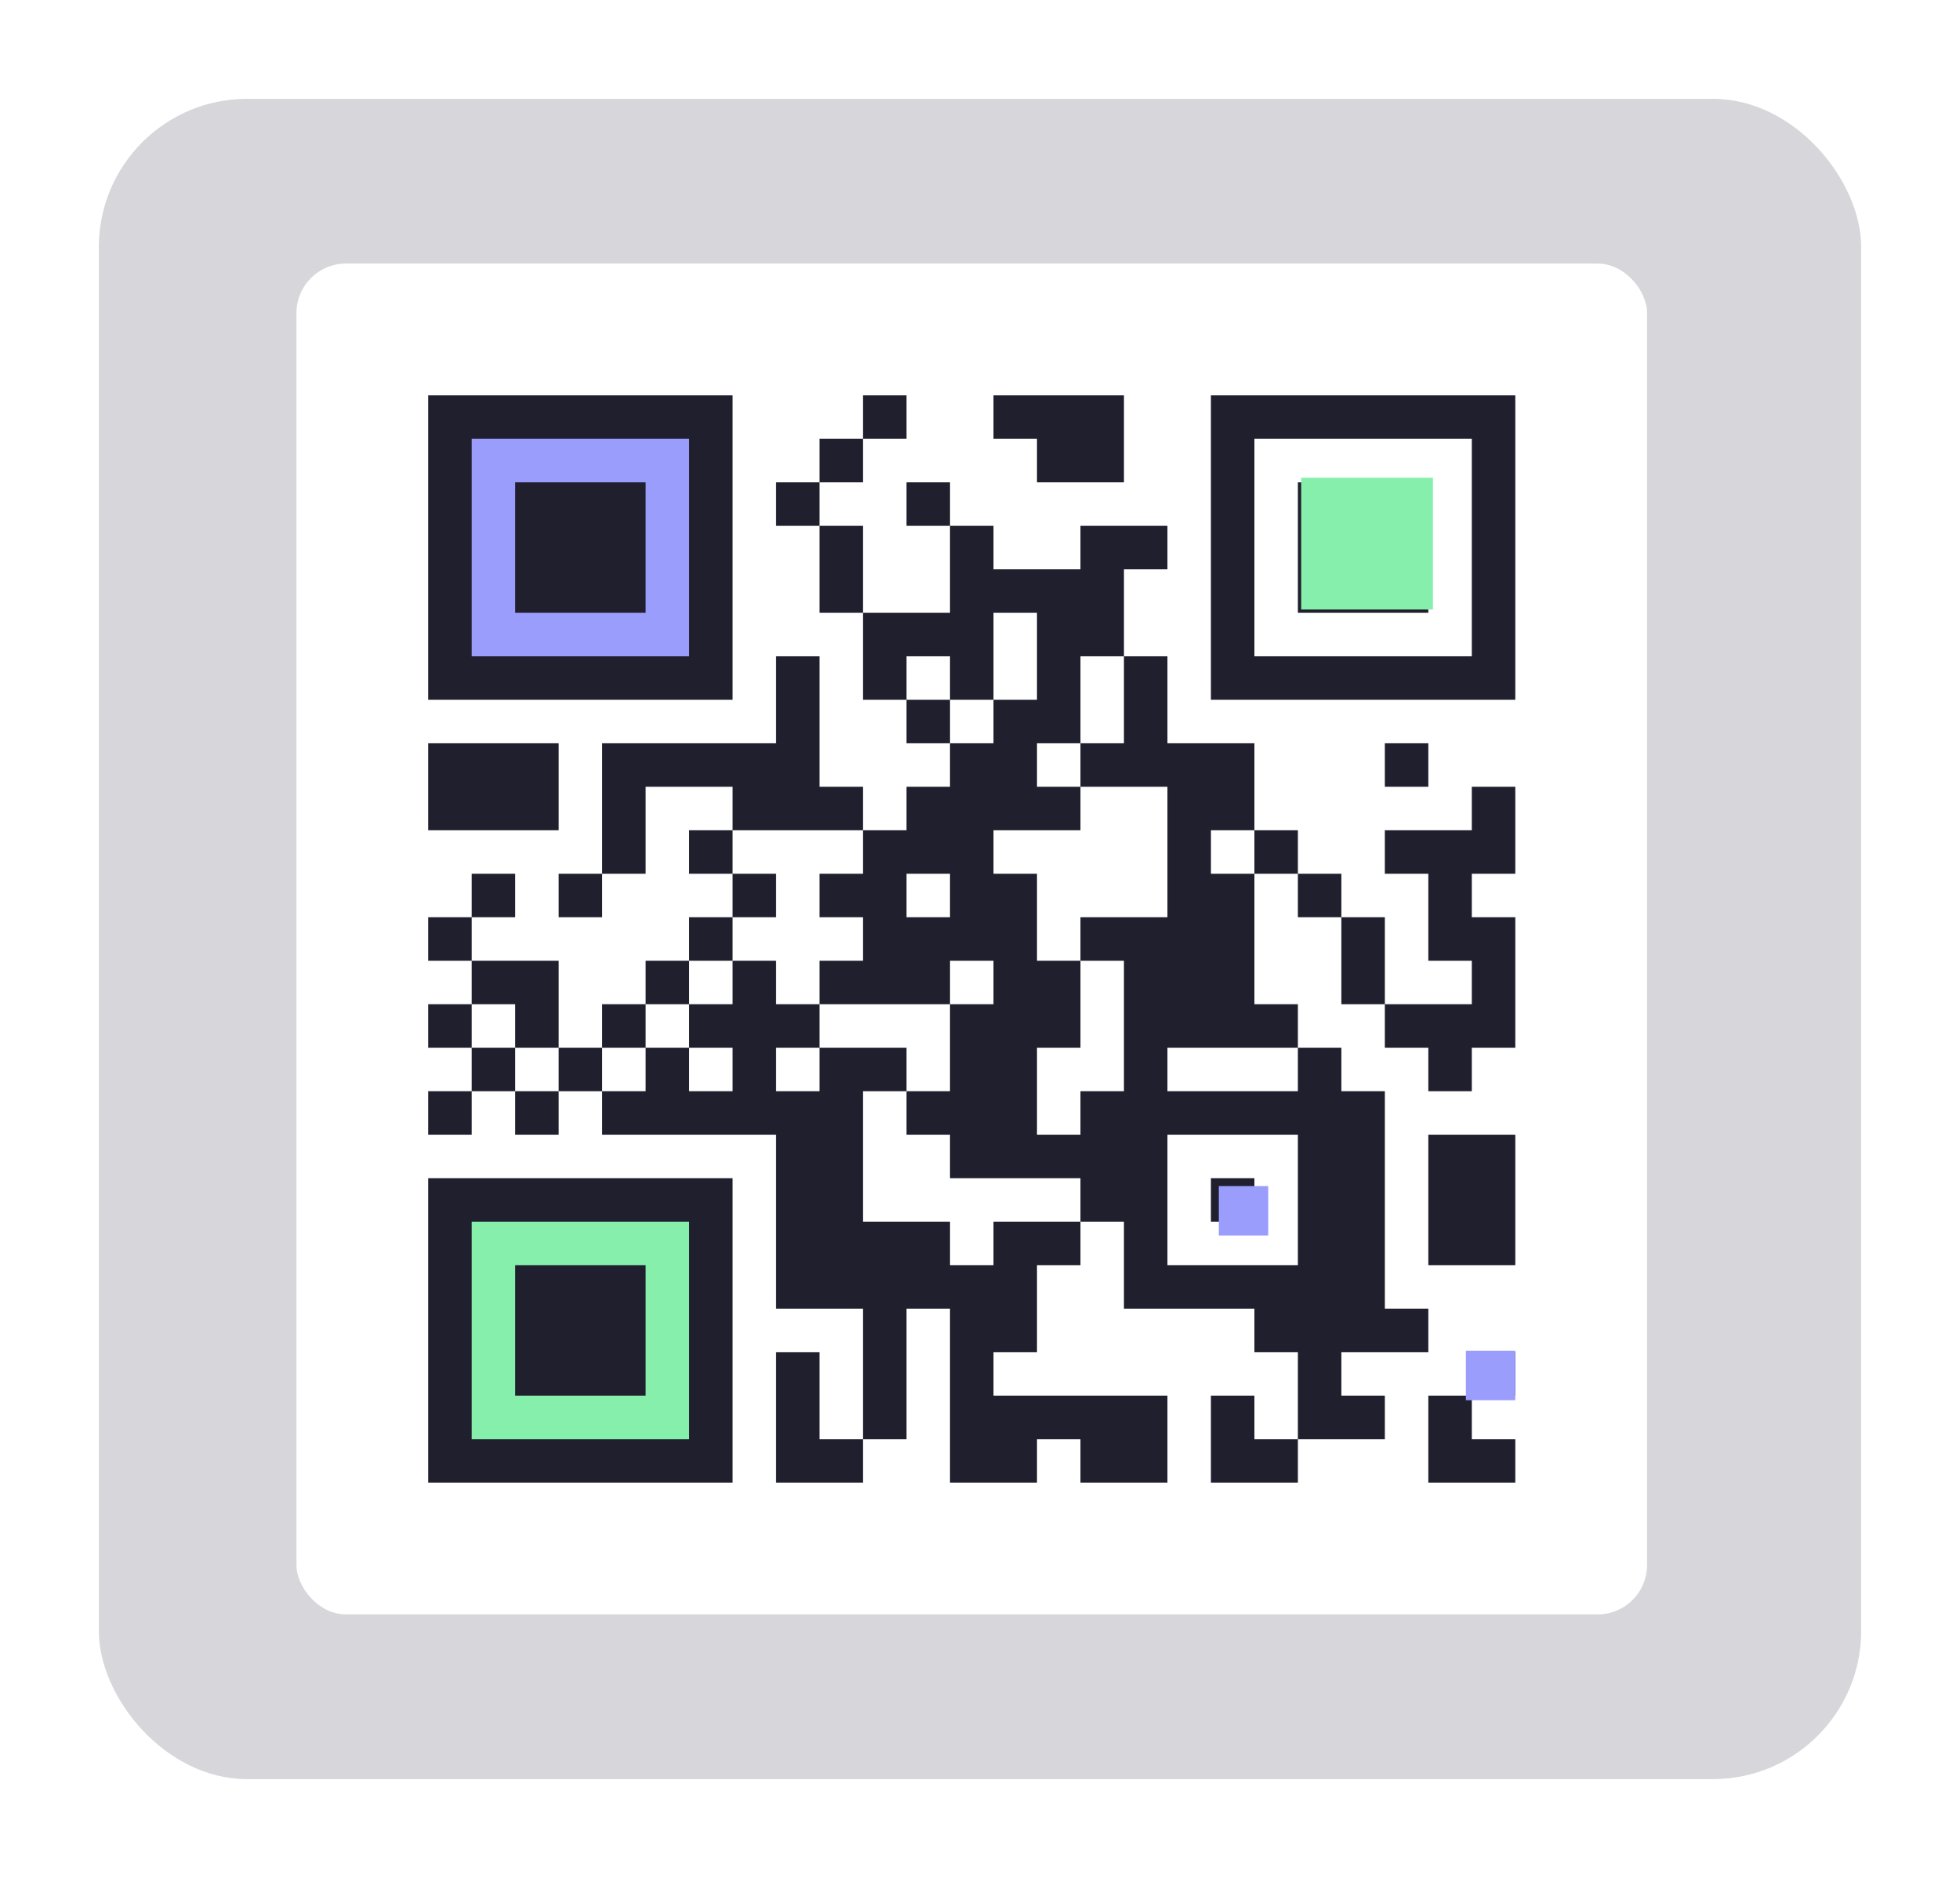 <svg width="119" height="114" viewBox="0 0 119 114" fill="none" xmlns="http://www.w3.org/2000/svg">
<g opacity="0.2" filter="url(#filter0_d_39804_952)">
<rect x="6" y="6" width="107" height="102" rx="9" fill="#35354D"/>
</g>
<g filter="url(#filter1_d_39804_952)">
<rect x="18" y="16" width="82" height="82" rx="3" fill="white"/>
</g>
<rect x="27" y="25" width="16" height="16" fill="#9B9DFD"/>
<rect x="27" y="72" width="16" height="16" fill="#86EFAC"/>
<path d="M26 24H28.64V26.64H26V24ZM28.64 24H31.28V26.64H28.64V24ZM31.28 24H33.92V26.64H31.28V24ZM33.92 24H36.56V26.64H33.92V24ZM36.56 24H39.2V26.64H36.56V24ZM39.2 24H41.84V26.64H39.2V24ZM41.84 24H44.48V26.64H41.84V24ZM52.4 24H55.04V26.64H52.4V24ZM60.32 24H62.96V26.64H60.32V24ZM62.96 24H65.6V26.64H62.96V24ZM65.6 24H68.24V26.64H65.6V24ZM73.52 24H76.16V26.64H73.52V24ZM76.16 24H78.8V26.64H76.16V24ZM78.8 24H81.44V26.64H78.8V24ZM81.44 24H84.08V26.64H81.44V24ZM84.08 24H86.72V26.64H84.08V24ZM86.72 24H89.36V26.64H86.72V24ZM89.36 24H92V26.64H89.36V24ZM26 26.64H28.64V29.28H26V26.64ZM41.84 26.64H44.48V29.28H41.84V26.64ZM49.76 26.64H52.4V29.28H49.76V26.64ZM62.96 26.64H65.6V29.28H62.96V26.64ZM65.6 26.64H68.24V29.28H65.6V26.64ZM73.52 26.64H76.16V29.28H73.52V26.64ZM89.36 26.64H92V29.28H89.36V26.64ZM26 29.28H28.64V31.92H26V29.28ZM31.28 29.28H33.92V31.92H31.28V29.28ZM33.92 29.28H36.56V31.92H33.92V29.28ZM36.56 29.28H39.2V31.92H36.56V29.28ZM41.84 29.28H44.48V31.92H41.84V29.28ZM47.12 29.28H49.76V31.92H47.12V29.28ZM55.04 29.28H57.68V31.92H55.04V29.28ZM73.52 29.28H76.16V31.92H73.52V29.28ZM78.8 29.28H81.44V31.92H78.8V29.28ZM81.44 29.28H84.08V31.92H81.44V29.28ZM84.08 29.28H86.72V31.92H84.08V29.28ZM89.36 29.28H92V31.92H89.36V29.28ZM26 31.92H28.64V34.56H26V31.92ZM31.28 31.92H33.92V34.56H31.28V31.92ZM33.92 31.92H36.56V34.56H33.92V31.92ZM36.56 31.92H39.2V34.56H36.56V31.92ZM41.84 31.92H44.48V34.56H41.84V31.92ZM49.76 31.92H52.4V34.56H49.76V31.92ZM57.68 31.92H60.32V34.56H57.68V31.92ZM65.6 31.92H68.24V34.56H65.6V31.92ZM68.24 31.92H70.88V34.56H68.24V31.92ZM73.52 31.92H76.16V34.56H73.52V31.92ZM78.8 31.92H81.44V34.56H78.8V31.92ZM81.44 31.92H84.08V34.56H81.44V31.92ZM84.08 31.92H86.72V34.56H84.08V31.92ZM89.36 31.92H92V34.56H89.36V31.92ZM26 34.56H28.64V37.2H26V34.56ZM31.28 34.56H33.92V37.2H31.28V34.56ZM33.92 34.56H36.56V37.2H33.92V34.56ZM36.56 34.56H39.2V37.2H36.56V34.56ZM41.84 34.56H44.48V37.2H41.84V34.56ZM49.76 34.56H52.4V37.2H49.76V34.56ZM57.68 34.56H60.32V37.2H57.68V34.56ZM60.32 34.56H62.96V37.2H60.32V34.56ZM62.96 34.56H65.6V37.2H62.96V34.56ZM65.6 34.56H68.24V37.2H65.6V34.56ZM73.52 34.56H76.16V37.2H73.52V34.56ZM78.8 34.56H81.44V37.2H78.8V34.56ZM81.44 34.56H84.08V37.2H81.44V34.56ZM84.08 34.56H86.72V37.2H84.08V34.56ZM89.36 34.56H92V37.2H89.36V34.56ZM26 37.2H28.64V39.84H26V37.2ZM41.84 37.2H44.48V39.84H41.84V37.2ZM52.4 37.2H55.04V39.84H52.4V37.2ZM55.04 37.2H57.68V39.84H55.04V37.2ZM57.68 37.2H60.32V39.84H57.68V37.2ZM62.96 37.2H65.6V39.84H62.96V37.2ZM65.6 37.2H68.24V39.84H65.6V37.2ZM73.52 37.2H76.16V39.84H73.52V37.2ZM89.36 37.2H92V39.84H89.36V37.2ZM26 39.84H28.64V42.48H26V39.84ZM28.64 39.84H31.28V42.48H28.64V39.84ZM31.28 39.84H33.92V42.48H31.28V39.84ZM33.92 39.84H36.56V42.48H33.92V39.84ZM36.56 39.84H39.2V42.48H36.56V39.84ZM39.2 39.84H41.84V42.48H39.2V39.84ZM41.84 39.84H44.48V42.48H41.84V39.84ZM47.12 39.84H49.76V42.48H47.12V39.84ZM52.4 39.84H55.04V42.48H52.4V39.84ZM57.68 39.84H60.32V42.48H57.68V39.84ZM62.96 39.84H65.6V42.48H62.96V39.84ZM68.24 39.84H70.88V42.48H68.24V39.84ZM73.52 39.84H76.16V42.48H73.52V39.84ZM76.16 39.84H78.8V42.48H76.16V39.84ZM78.8 39.84H81.44V42.48H78.8V39.84ZM81.44 39.84H84.08V42.48H81.44V39.84ZM84.08 39.84H86.72V42.48H84.08V39.84ZM86.72 39.84H89.36V42.48H86.72V39.84ZM89.36 39.84H92V42.48H89.36V39.84ZM47.12 42.48H49.76V45.12H47.12V42.48ZM55.04 42.48H57.68V45.12H55.04V42.48ZM60.32 42.48H62.96V45.12H60.32V42.48ZM62.96 42.48H65.6V45.12H62.96V42.48ZM68.24 42.48H70.88V45.12H68.24V42.48ZM26 45.12H28.64V47.76H26V45.12ZM28.64 45.12H31.28V47.76H28.64V45.12ZM31.28 45.12H33.92V47.76H31.28V45.12ZM36.56 45.12H39.2V47.76H36.56V45.12ZM39.2 45.12H41.84V47.76H39.2V45.12ZM41.84 45.12H44.48V47.76H41.84V45.12ZM44.48 45.12H47.12V47.76H44.48V45.12ZM47.12 45.12H49.76V47.76H47.12V45.12ZM57.68 45.12H60.32V47.76H57.68V45.12ZM60.32 45.12H62.96V47.76H60.32V45.12ZM65.6 45.12H68.24V47.76H65.6V45.12ZM68.24 45.12H70.88V47.76H68.24V45.12ZM70.88 45.12H73.52V47.76H70.88V45.12ZM73.52 45.12H76.16V47.76H73.52V45.12ZM84.08 45.12H86.72V47.76H84.08V45.12ZM26 47.76H28.64V50.4H26V47.76ZM28.64 47.76H31.28V50.4H28.64V47.76ZM31.28 47.76H33.92V50.4H31.28V47.76ZM36.56 47.76H39.2V50.4H36.56V47.76ZM44.48 47.76H47.12V50.4H44.48V47.76ZM47.12 47.76H49.76V50.4H47.12V47.76ZM49.76 47.76H52.4V50.4H49.76V47.76ZM55.04 47.76H57.68V50.4H55.04V47.76ZM57.68 47.76H60.32V50.4H57.68V47.76ZM60.32 47.76H62.96V50.4H60.32V47.76ZM62.96 47.76H65.6V50.4H62.96V47.76ZM70.88 47.76H73.52V50.4H70.88V47.76ZM73.52 47.76H76.16V50.4H73.52V47.76ZM89.36 47.76H92V50.4H89.36V47.76ZM36.56 50.4H39.2V53.04H36.56V50.4ZM41.84 50.4H44.48V53.04H41.84V50.4ZM52.4 50.4H55.04V53.04H52.4V50.4ZM55.04 50.4H57.68V53.04H55.04V50.4ZM57.68 50.4H60.32V53.04H57.68V50.4ZM70.88 50.4H73.52V53.04H70.88V50.4ZM76.16 50.4H78.8V53.04H76.16V50.4ZM84.08 50.4H86.72V53.04H84.08V50.4ZM86.72 50.4H89.36V53.04H86.72V50.4ZM89.36 50.4H92V53.04H89.36V50.4ZM28.64 53.04H31.28V55.68H28.64V53.04ZM33.92 53.04H36.56V55.68H33.92V53.04ZM44.48 53.04H47.12V55.68H44.48V53.04ZM49.76 53.04H52.4V55.68H49.76V53.04ZM52.4 53.04H55.04V55.68H52.4V53.04ZM57.68 53.04H60.32V55.68H57.68V53.04ZM60.32 53.04H62.96V55.68H60.32V53.04ZM70.88 53.04H73.52V55.68H70.88V53.04ZM73.52 53.04H76.16V55.68H73.52V53.04ZM78.8 53.04H81.44V55.68H78.8V53.04ZM86.72 53.04H89.36V55.68H86.72V53.04ZM26 55.68H28.64V58.32H26V55.68ZM41.84 55.68H44.48V58.32H41.84V55.68ZM52.4 55.68H55.04V58.32H52.4V55.68ZM55.04 55.68H57.68V58.32H55.04V55.68ZM57.68 55.68H60.32V58.32H57.68V55.68ZM60.32 55.68H62.96V58.32H60.32V55.68ZM65.6 55.68H68.24V58.32H65.6V55.68ZM68.24 55.68H70.88V58.32H68.24V55.68ZM70.88 55.68H73.52V58.32H70.88V55.68ZM73.52 55.68H76.16V58.32H73.52V55.68ZM81.44 55.68H84.08V58.32H81.44V55.68ZM86.72 55.68H89.36V58.32H86.72V55.68ZM89.36 55.68H92V58.32H89.36V55.68ZM28.64 58.32H31.28V60.96H28.64V58.32ZM31.28 58.32H33.92V60.96H31.28V58.32ZM39.2 58.32H41.84V60.96H39.2V58.32ZM44.48 58.32H47.12V60.96H44.48V58.32ZM49.76 58.32H52.4V60.96H49.76V58.32ZM52.4 58.32H55.04V60.96H52.4V58.32ZM55.04 58.32H57.68V60.96H55.04V58.32ZM60.32 58.32H62.96V60.96H60.32V58.32ZM62.96 58.32H65.6V60.96H62.96V58.32ZM68.24 58.32H70.88V60.96H68.24V58.32ZM70.88 58.32H73.52V60.96H70.88V58.32ZM73.52 58.32H76.16V60.96H73.52V58.32ZM81.44 58.32H84.08V60.96H81.44V58.32ZM89.36 58.32H92V60.96H89.36V58.32ZM26 60.96H28.64V63.6H26V60.96ZM31.28 60.96H33.92V63.6H31.28V60.96ZM36.56 60.96H39.2V63.6H36.56V60.96ZM41.84 60.96H44.48V63.6H41.84V60.96ZM44.48 60.96H47.12V63.6H44.48V60.96ZM47.12 60.96H49.76V63.6H47.12V60.96ZM57.68 60.96H60.32V63.6H57.68V60.96ZM60.32 60.96H62.96V63.6H60.32V60.96ZM62.96 60.96H65.6V63.6H62.96V60.96ZM68.24 60.96H70.88V63.6H68.24V60.96ZM70.88 60.96H73.52V63.6H70.88V60.96ZM73.52 60.96H76.16V63.6H73.52V60.96ZM76.16 60.96H78.8V63.6H76.16V60.96ZM84.08 60.96H86.72V63.6H84.08V60.96ZM86.72 60.96H89.36V63.6H86.72V60.96ZM89.36 60.96H92V63.6H89.36V60.96ZM28.64 63.6H31.28V66.24H28.64V63.6ZM33.92 63.6H36.56V66.24H33.92V63.6ZM39.2 63.6H41.84V66.24H39.2V63.6ZM44.48 63.6H47.12V66.24H44.48V63.6ZM49.76 63.6H52.4V66.24H49.76V63.6ZM52.4 63.6H55.04V66.24H52.4V63.6ZM57.68 63.6H60.32V66.24H57.68V63.6ZM60.32 63.6H62.96V66.24H60.32V63.6ZM68.24 63.6H70.88V66.24H68.24V63.6ZM78.8 63.6H81.44V66.24H78.8V63.6ZM86.72 63.6H89.36V66.24H86.72V63.6ZM26 66.24H28.64V68.88H26V66.24ZM31.28 66.24H33.92V68.88H31.28V66.24ZM36.56 66.24H39.2V68.88H36.56V66.24ZM39.2 66.24H41.84V68.88H39.2V66.24ZM41.84 66.24H44.48V68.88H41.84V66.24ZM44.48 66.24H47.12V68.88H44.48V66.24ZM47.12 66.24H49.76V68.88H47.12V66.24ZM49.76 66.24H52.4V68.88H49.76V66.24ZM55.04 66.24H57.68V68.88H55.04V66.24ZM57.68 66.24H60.32V68.88H57.68V66.24ZM60.32 66.24H62.96V68.88H60.32V66.24ZM65.6 66.24H68.24V68.88H65.6V66.24ZM68.24 66.24H70.88V68.88H68.24V66.24ZM70.88 66.24H73.52V68.88H70.88V66.24ZM73.52 66.24H76.16V68.88H73.52V66.24ZM76.16 66.24H78.8V68.88H76.16V66.24ZM78.8 66.24H81.44V68.88H78.8V66.24ZM81.44 66.24H84.08V68.88H81.44V66.24ZM47.12 68.88H49.76V71.52H47.12V68.88ZM49.76 68.88H52.4V71.52H49.76V68.88ZM57.68 68.88H60.32V71.52H57.68V68.88ZM60.32 68.88H62.96V71.52H60.32V68.88ZM62.96 68.88H65.6V71.52H62.96V68.88ZM65.6 68.88H68.24V71.52H65.6V68.88ZM68.24 68.88H70.88V71.52H68.24V68.88ZM78.8 68.88H81.44V71.52H78.8V68.88ZM81.44 68.88H84.08V71.52H81.44V68.88ZM86.72 68.88H89.36V71.52H86.72V68.88ZM89.36 68.88H92V71.52H89.36V68.88ZM26 71.52H28.64V74.16H26V71.52ZM28.64 71.52H31.28V74.16H28.64V71.52ZM31.28 71.52H33.92V74.16H31.28V71.52ZM33.92 71.52H36.56V74.16H33.92V71.52ZM36.56 71.52H39.2V74.16H36.56V71.52ZM39.2 71.52H41.84V74.16H39.2V71.52ZM41.84 71.52H44.48V74.16H41.84V71.52ZM47.12 71.52H49.76V74.16H47.12V71.52ZM49.76 71.52H52.4V74.16H49.76V71.52ZM65.6 71.52H68.24V74.16H65.6V71.52ZM68.24 71.52H70.88V74.16H68.24V71.52ZM73.52 71.52H76.16V74.16H73.52V71.52ZM78.8 71.52H81.44V74.16H78.8V71.52ZM81.44 71.52H84.08V74.16H81.44V71.52ZM86.72 71.52H89.36V74.16H86.72V71.52ZM89.36 71.52H92V74.16H89.36V71.52ZM26 74.16H28.64V76.8H26V74.16ZM41.84 74.16H44.48V76.8H41.84V74.16ZM47.12 74.16H49.76V76.8H47.12V74.16ZM49.76 74.16H52.4V76.8H49.76V74.16ZM52.4 74.16H55.04V76.8H52.4V74.16ZM55.04 74.16H57.68V76.8H55.04V74.16ZM60.32 74.16H62.96V76.8H60.32V74.16ZM62.96 74.16H65.6V76.8H62.96V74.16ZM68.24 74.16H70.88V76.8H68.24V74.16ZM78.8 74.16H81.44V76.8H78.8V74.16ZM81.44 74.16H84.08V76.8H81.44V74.16ZM86.72 74.16H89.36V76.8H86.72V74.16ZM89.36 74.16H92V76.8H89.36V74.16ZM26 76.8H28.64V79.44H26V76.8ZM31.28 76.8H33.92V79.44H31.28V76.8ZM33.92 76.8H36.56V79.44H33.92V76.8ZM36.56 76.8H39.2V79.44H36.56V76.8ZM41.84 76.8H44.48V79.44H41.84V76.8ZM47.12 76.8H49.76V79.44H47.12V76.8ZM49.76 76.8H52.4V79.44H49.76V76.8ZM52.4 76.8H55.04V79.44H52.4V76.8ZM55.04 76.8H57.68V79.44H55.04V76.8ZM57.68 76.8H60.32V79.44H57.68V76.8ZM60.32 76.8H62.96V79.44H60.32V76.8ZM68.24 76.8H70.88V79.44H68.24V76.8ZM70.88 76.8H73.52V79.44H70.88V76.8ZM73.52 76.8H76.16V79.44H73.52V76.8ZM76.16 76.8H78.8V79.44H76.16V76.8ZM78.8 76.8H81.44V79.44H78.8V76.8ZM81.44 76.8H84.08V79.44H81.44V76.8ZM26 79.44H28.64V82.08H26V79.44ZM31.28 79.44H33.92V82.08H31.28V79.44ZM33.92 79.44H36.56V82.08H33.92V79.44ZM36.56 79.44H39.2V82.08H36.56V79.44ZM41.84 79.44H44.48V82.08H41.84V79.44ZM52.4 79.44H55.04V82.08H52.4V79.44ZM57.68 79.44H60.32V82.08H57.68V79.44ZM60.32 79.44H62.96V82.08H60.32V79.44ZM76.16 79.44H78.8V82.08H76.16V79.44ZM78.8 79.44H81.44V82.08H78.8V79.44ZM81.44 79.44H84.08V82.08H81.44V79.44ZM84.08 79.44H86.72V82.08H84.08V79.44ZM26 82.08H28.64V84.72H26V82.08ZM31.28 82.08H33.92V84.72H31.28V82.08ZM33.92 82.08H36.56V84.72H33.92V82.08ZM36.56 82.08H39.2V84.72H36.56V82.08ZM41.84 82.08H44.48V84.72H41.84V82.08ZM47.12 82.08H49.76V84.72H47.12V82.08ZM52.4 82.08H55.04V84.72H52.4V82.08ZM57.68 82.08H60.32V84.72H57.68V82.08ZM78.8 82.08H81.44V84.72H78.8V82.08ZM89.36 82.08H92V84.72H89.36V82.08ZM26 84.72H28.64V87.36H26V84.72ZM41.84 84.72H44.48V87.36H41.84V84.72ZM47.12 84.72H49.76V87.36H47.12V84.72ZM52.4 84.72H55.04V87.36H52.4V84.72ZM57.68 84.72H60.32V87.36H57.68V84.72ZM60.32 84.72H62.96V87.36H60.32V84.72ZM62.96 84.72H65.6V87.36H62.96V84.72ZM65.6 84.72H68.24V87.36H65.6V84.72ZM68.24 84.72H70.88V87.36H68.24V84.72ZM73.52 84.72H76.16V87.36H73.52V84.72ZM78.8 84.72H81.44V87.36H78.8V84.72ZM81.44 84.72H84.08V87.36H81.44V84.72ZM86.72 84.72H89.36V87.36H86.72V84.72ZM26 87.36H28.64V90H26V87.36ZM28.64 87.36H31.28V90H28.64V87.36ZM31.28 87.36H33.92V90H31.28V87.36ZM33.92 87.36H36.56V90H33.92V87.36ZM36.56 87.36H39.2V90H36.56V87.36ZM39.2 87.36H41.84V90H39.2V87.36ZM41.84 87.36H44.48V90H41.84V87.36ZM47.12 87.36H49.76V90H47.12V87.36ZM49.76 87.36H52.4V90H49.76V87.36ZM57.68 87.36H60.32V90H57.68V87.36ZM60.32 87.36H62.96V90H60.32V87.36ZM65.6 87.36H68.24V90H65.6V87.36ZM68.24 87.36H70.88V90H68.24V87.36ZM73.52 87.36H76.16V90H73.52V87.36ZM76.16 87.36H78.8V90H76.16V87.36ZM86.72 87.36H89.36V90H86.72V87.36ZM89.36 87.36H92V90H89.36V87.36Z" fill="#1F1F2E"/>
<rect x="74" y="72" width="3" height="3" fill="#9B9DFD"/>
<rect x="89" y="82" width="3" height="3" fill="#9B9DFD"/>
<rect x="79" y="29" width="8" height="8" fill="#86EFAC"/>
<defs>
<filter id="filter0_d_39804_952" x="0.337" y="0.337" width="118.326" height="113.326" filterUnits="userSpaceOnUse" color-interpolation-filters="sRGB">
<feFlood flood-opacity="0" result="BackgroundImageFix"/>
<feColorMatrix in="SourceAlpha" type="matrix" values="0 0 0 0 0 0 0 0 0 0 0 0 0 0 0 0 0 0 127 0" result="hardAlpha"/>
<feOffset/>
<feGaussianBlur stdDeviation="2.832"/>
<feComposite in2="hardAlpha" operator="out"/>
<feColorMatrix type="matrix" values="0 0 0 0 0 0 0 0 0 0 0 0 0 0 0 0 0 0 0.25 0"/>
<feBlend mode="normal" in2="BackgroundImageFix" result="effect1_dropShadow_39804_952"/>
<feBlend mode="normal" in="SourceGraphic" in2="effect1_dropShadow_39804_952" result="shape"/>
</filter>
<filter id="filter1_d_39804_952" x="13.973" y="11.973" width="90.055" height="90.055" filterUnits="userSpaceOnUse" color-interpolation-filters="sRGB">
<feFlood flood-opacity="0" result="BackgroundImageFix"/>
<feColorMatrix in="SourceAlpha" type="matrix" values="0 0 0 0 0 0 0 0 0 0 0 0 0 0 0 0 0 0 127 0" result="hardAlpha"/>
<feOffset/>
<feGaussianBlur stdDeviation="2.014"/>
<feComposite in2="hardAlpha" operator="out"/>
<feColorMatrix type="matrix" values="0 0 0 0 0 0 0 0 0 0 0 0 0 0 0 0 0 0 0.25 0"/>
<feBlend mode="normal" in2="BackgroundImageFix" result="effect1_dropShadow_39804_952"/>
<feBlend mode="normal" in="SourceGraphic" in2="effect1_dropShadow_39804_952" result="shape"/>
</filter>
</defs>
</svg>
